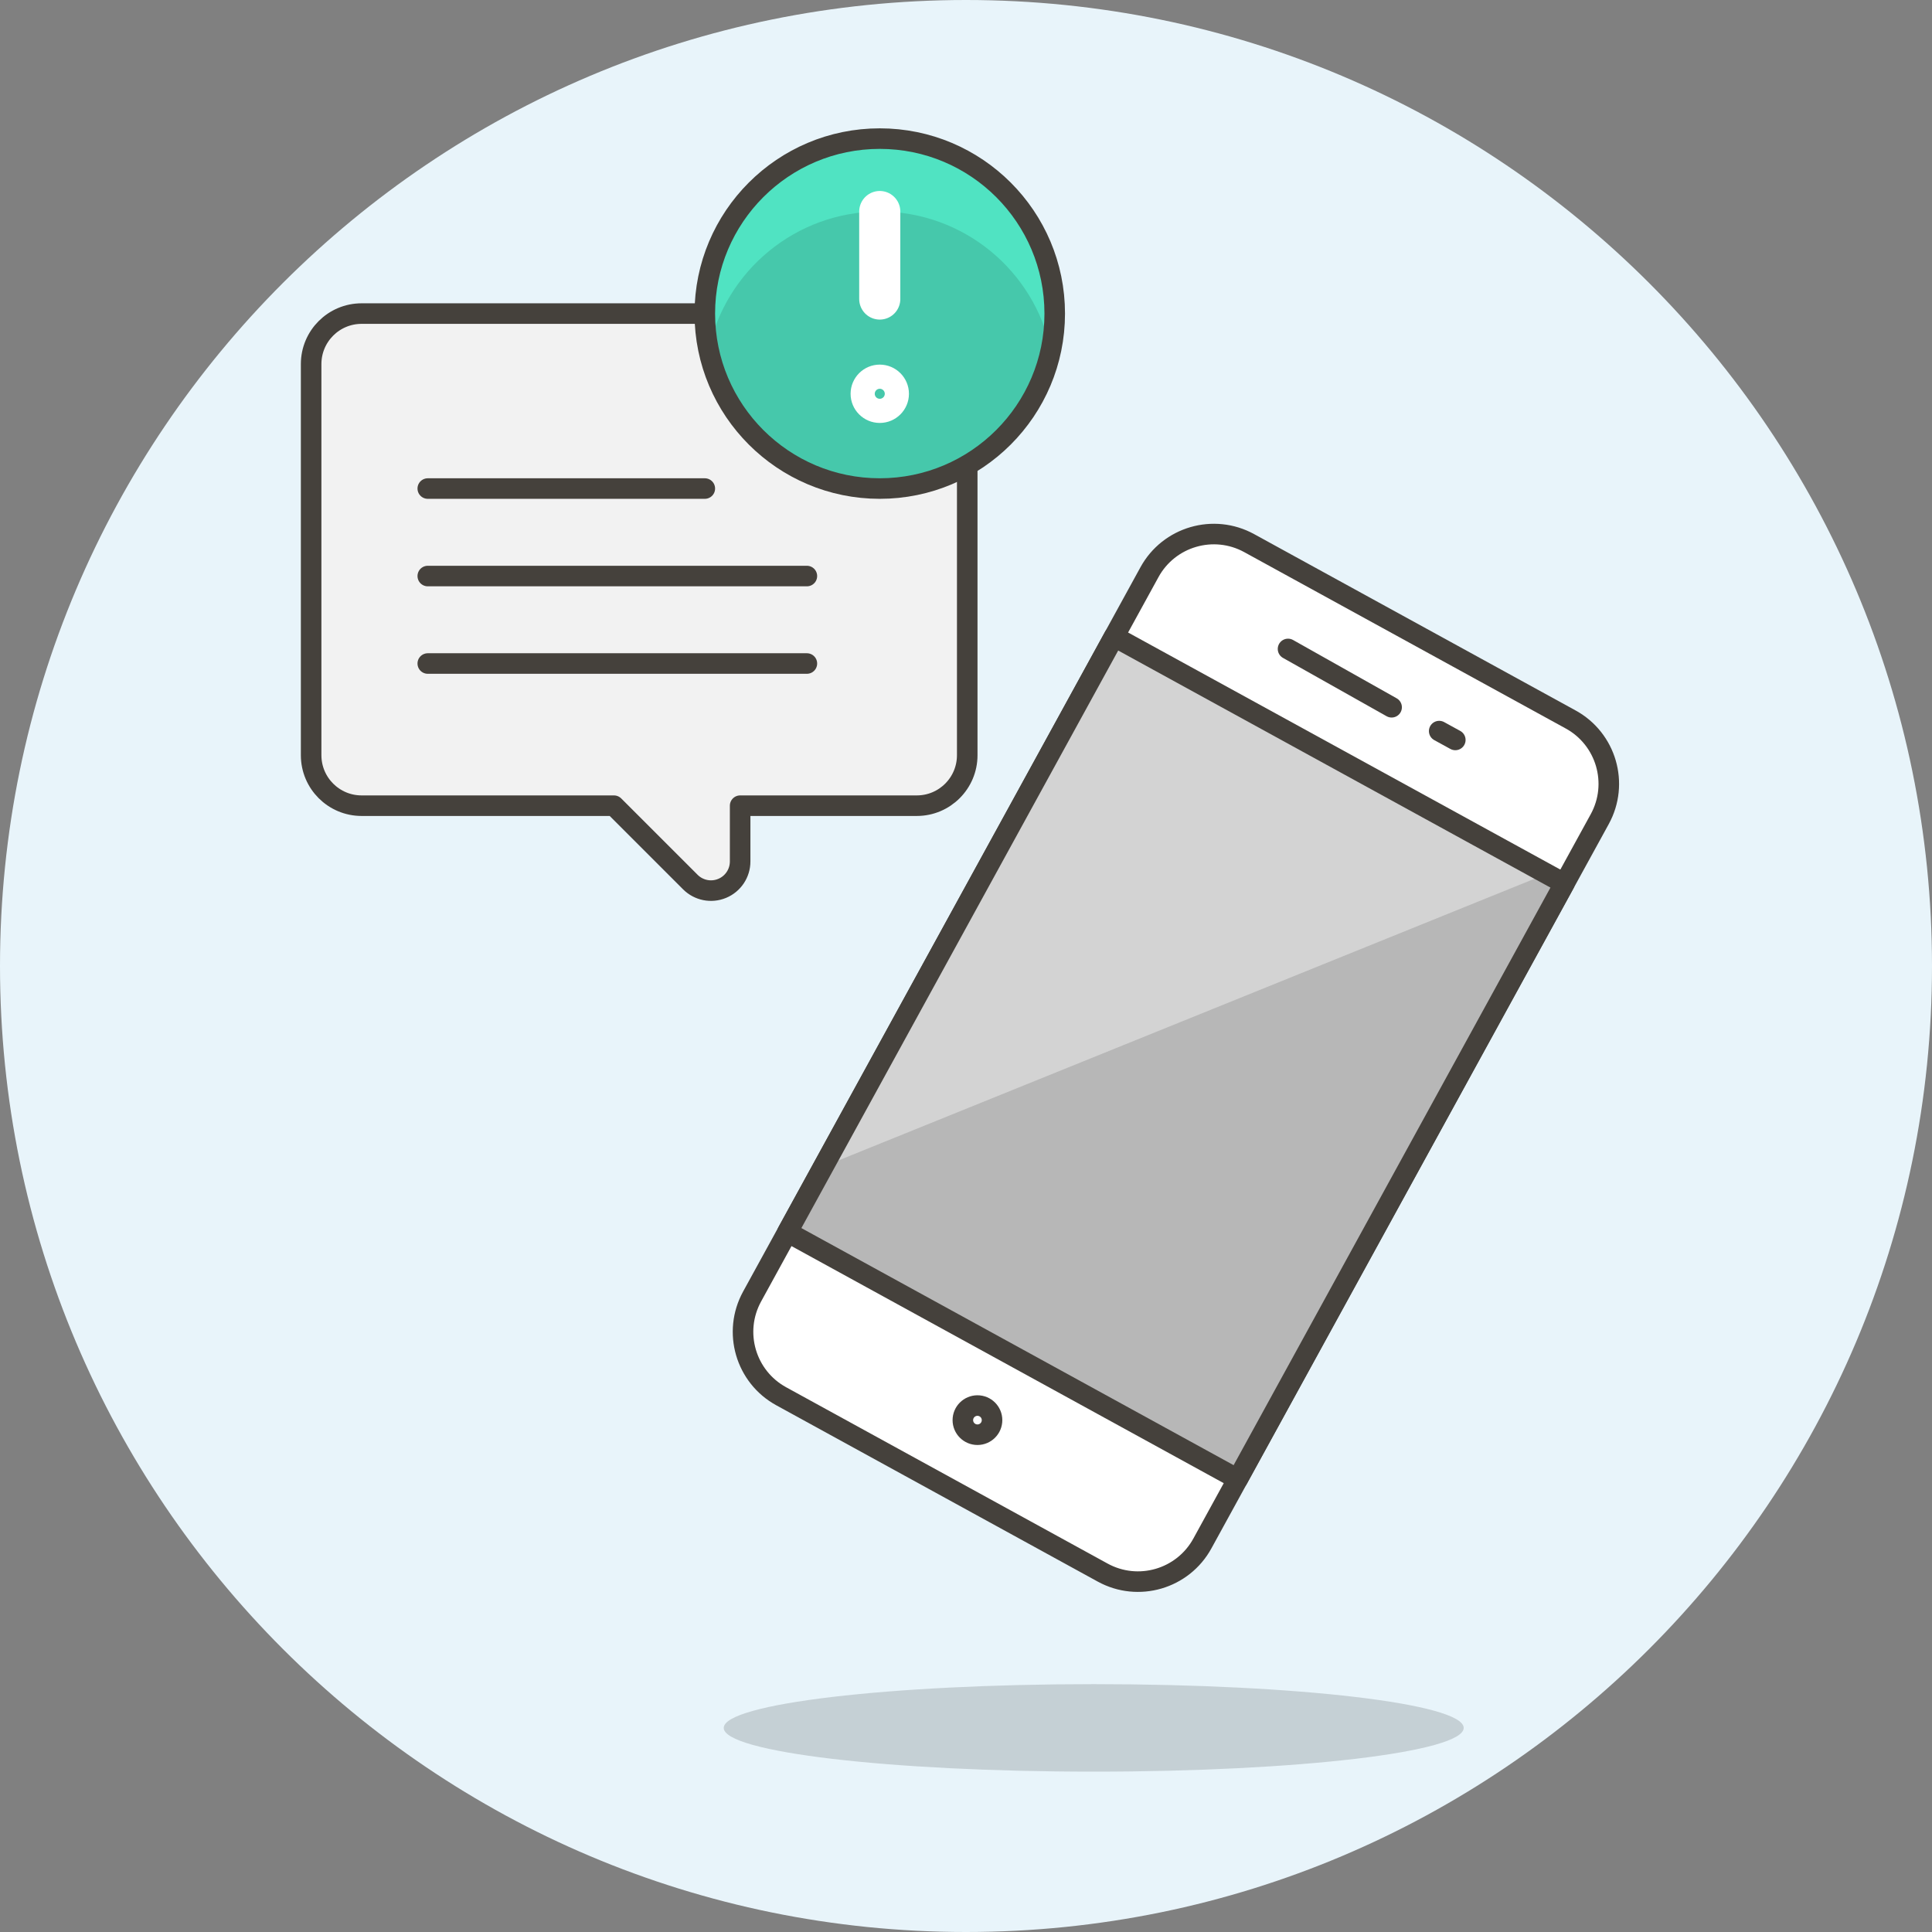 <?xml version="1.0" encoding="UTF-8"?>
<svg width="94px" height="94px" viewBox="0 0 94 94" version="1.1" xmlns="http://www.w3.org/2000/svg" xmlns:xlink="http://www.w3.org/1999/xlink">
    <rect x="0" y="0" width="94" height="94" fill="#808080" stroke="none"/>
    <!-- Generator: Sketch 52.6 (67491) - http://www.bohemiancoding.com/sketch -->
    <title>Group 2</title>
    <desc>Created with Sketch.</desc>
    <g id="Page-1" stroke="none" stroke-width="1" fill="none" fill-rule="evenodd">
        <g id="Group-2">
            <g id="Group">
                <path d="M94,47 C94,72.957 72.957,94 47,94 C21.043,94 0,72.957 0,47 C0,21.043 21.043,0 47,0 C72.957,0 94,21.043 94,47" id="Fill-1" fill="#E8F4FA"></path>
                <path d="M71.215,84.07 C71.215,85.245 63.156,86.198 53.214,86.198 C43.273,86.198 35.213,85.245 35.213,84.07 C35.213,82.895 43.273,81.941 53.214,81.941 C63.156,81.941 71.215,82.895 71.215,84.07" id="Fill-3" fill="#020202" opacity="0.15"></path>
                <path d="M58.5,75.098 C57.551,76.827 55.38,77.461 53.65,76.513 L38.007,67.933 C36.276,66.983 35.644,64.812 36.593,63.081 L55.927,27.838 C56.875,26.109 59.048,25.476 60.778,26.425 L76.419,35.005 C78.15,35.954 78.783,38.125 77.834,39.855 L58.5,75.098 Z" id="Fill-5" fill="#FFFFFF"></path>
                <path d="M58.5,75.098 C57.551,76.827 55.38,77.461 53.65,76.513 L38.007,67.933 C36.276,66.983 35.644,64.812 36.593,63.081 L55.927,27.838 C56.875,26.109 59.048,25.476 60.778,26.425 L76.419,35.005 C78.15,35.954 78.783,38.125 77.834,39.855 L58.5,75.098 Z" id="Stroke-7" stroke="#45413C" stroke-linecap="round" stroke-linejoin="round"></path>
                <polygon id="Fill-9" fill="#B7B7B7" points="60.219 71.965 38.312 59.949 54.207 30.972 76.115 42.987"></polygon>
                <polygon id="Fill-11" fill="#D3D3D3" points="40.061 56.757 75.254 42.515 54.208 30.972"></polygon>
                <polygon id="Stroke-13" stroke="#45413C" stroke-linecap="round" stroke-linejoin="round" points="60.219 71.965 38.312 59.949 54.207 30.972 76.115 42.987"></polygon>
                <path d="M70.023,35.571 L70.807,36.001" id="Stroke-15" stroke="#45413C" stroke-linecap="round" stroke-linejoin="round"></path>
                <path d="M62.668,31.574 L67.708,34.411" id="Stroke-17" stroke="#45413C" stroke-linecap="round" stroke-linejoin="round"></path>
                <path d="M15.138,17.713 C15.138,16.357 16.238,15.257 17.594,15.257 L44.606,15.257 C45.962,15.257 47.06,16.357 47.06,17.713 L47.06,36.744 C47.06,38.1 45.962,39.2 44.606,39.2 L36.011,39.2 L36.011,41.913 C36.011,42.488 35.665,43.005 35.135,43.224 C34.604,43.444 33.994,43.322 33.589,42.917 L29.871,39.2 L17.594,39.2 C16.238,39.2 15.138,38.1 15.138,36.744 L15.138,17.713 Z" id="Fill-19" fill="#F2F2F2"></path>
                <path d="M15.138,17.713 C15.138,16.357 16.238,15.257 17.594,15.257 L44.606,15.257 C45.962,15.257 47.06,16.357 47.06,17.713 L47.06,36.744 C47.06,38.1 45.962,39.2 44.606,39.2 L36.011,39.2 L36.011,41.913 C36.011,42.488 35.665,43.005 35.135,43.224 C34.604,43.444 33.994,43.322 33.589,42.917 L29.871,39.2 L17.594,39.2 C16.238,39.2 15.138,38.1 15.138,36.744 L15.138,17.713 Z" id="Stroke-21" stroke="#45413C" stroke-linejoin="round"></path>
                <path d="M51.317,15.257 C51.317,19.958 47.506,23.77 42.804,23.77 C38.103,23.77 34.292,19.958 34.292,15.257 C34.292,10.556 38.103,6.744 42.804,6.744 C47.506,6.744 51.317,10.556 51.317,15.257" id="Fill-23" fill="#46C8AB"></path>
                <path d="M42.804,10.292 C46.897,10.292 50.314,13.181 51.129,17.031 C51.25,16.459 51.317,15.866 51.317,15.257 C51.317,10.556 47.505,6.744 42.804,6.744 C38.103,6.744 34.291,10.556 34.291,15.257 C34.291,15.866 34.358,16.459 34.479,17.031 C35.296,13.181 38.712,10.292 42.804,10.292" id="Fill-25" fill="#50E3C2"></path>
                <path d="M51.317,15.257 C51.317,19.958 47.506,23.77 42.804,23.77 C38.103,23.77 34.292,19.958 34.292,15.257 C34.292,10.556 38.103,6.744 42.804,6.744 C47.506,6.744 51.317,10.556 51.317,15.257 Z" id="Stroke-27" stroke="#45413C" stroke-linecap="round" stroke-linejoin="round"></path>
                <path d="M42.804,10.292 L42.804,14.549" id="Stroke-29" stroke="#FFFFFF" stroke-width="2" stroke-linecap="round" stroke-linejoin="round"></path>
                <path d="M42.804,17.74 C42.021,17.74 41.385,18.376 41.385,19.16 C41.385,19.942 42.021,20.578 42.804,20.578 C43.588,20.578 44.224,19.942 44.224,19.16 C44.224,18.376 43.588,17.74 42.804,17.74 M42.804,18.915 C42.939,18.915 43.049,19.025 43.049,19.16 C43.049,19.294 42.939,19.403 42.804,19.403 C42.67,19.403 42.56,19.294 42.56,19.16 C42.56,19.025 42.67,18.915 42.804,18.915" id="Fill-31" fill="#FFFFFF"></path>
                <path d="M20.813,23.77 L34.292,23.77" id="Stroke-33" stroke="#45413C" stroke-linecap="round" stroke-linejoin="round"></path>
                <path d="M20.813,28.027 L39.258,28.027" id="Stroke-35" stroke="#45413C" stroke-linecap="round" stroke-linejoin="round"></path>
                <path d="M20.813,32.283 L39.258,32.283" id="Stroke-37" stroke="#45413C" stroke-linecap="round" stroke-linejoin="round"></path>
                <path d="M48.267,69.096 C48.267,69.487 47.95,69.805 47.557,69.805 C47.166,69.805 46.847,69.487 46.847,69.096 C46.847,68.704 47.166,68.386 47.557,68.386 C47.95,68.386 48.267,68.704 48.267,69.096" id="Fill-39" fill="#FFFFFF"></path>
                <path d="M48.267,69.096 C48.267,69.487 47.95,69.805 47.557,69.805 C47.166,69.805 46.847,69.487 46.847,69.096 C46.847,68.704 47.166,68.386 47.557,68.386 C47.95,68.386 48.267,68.704 48.267,69.096 Z" id="Stroke-41" stroke="#45413C" stroke-linejoin="round"></path>
            </g>
        </g>
    </g>
</svg>